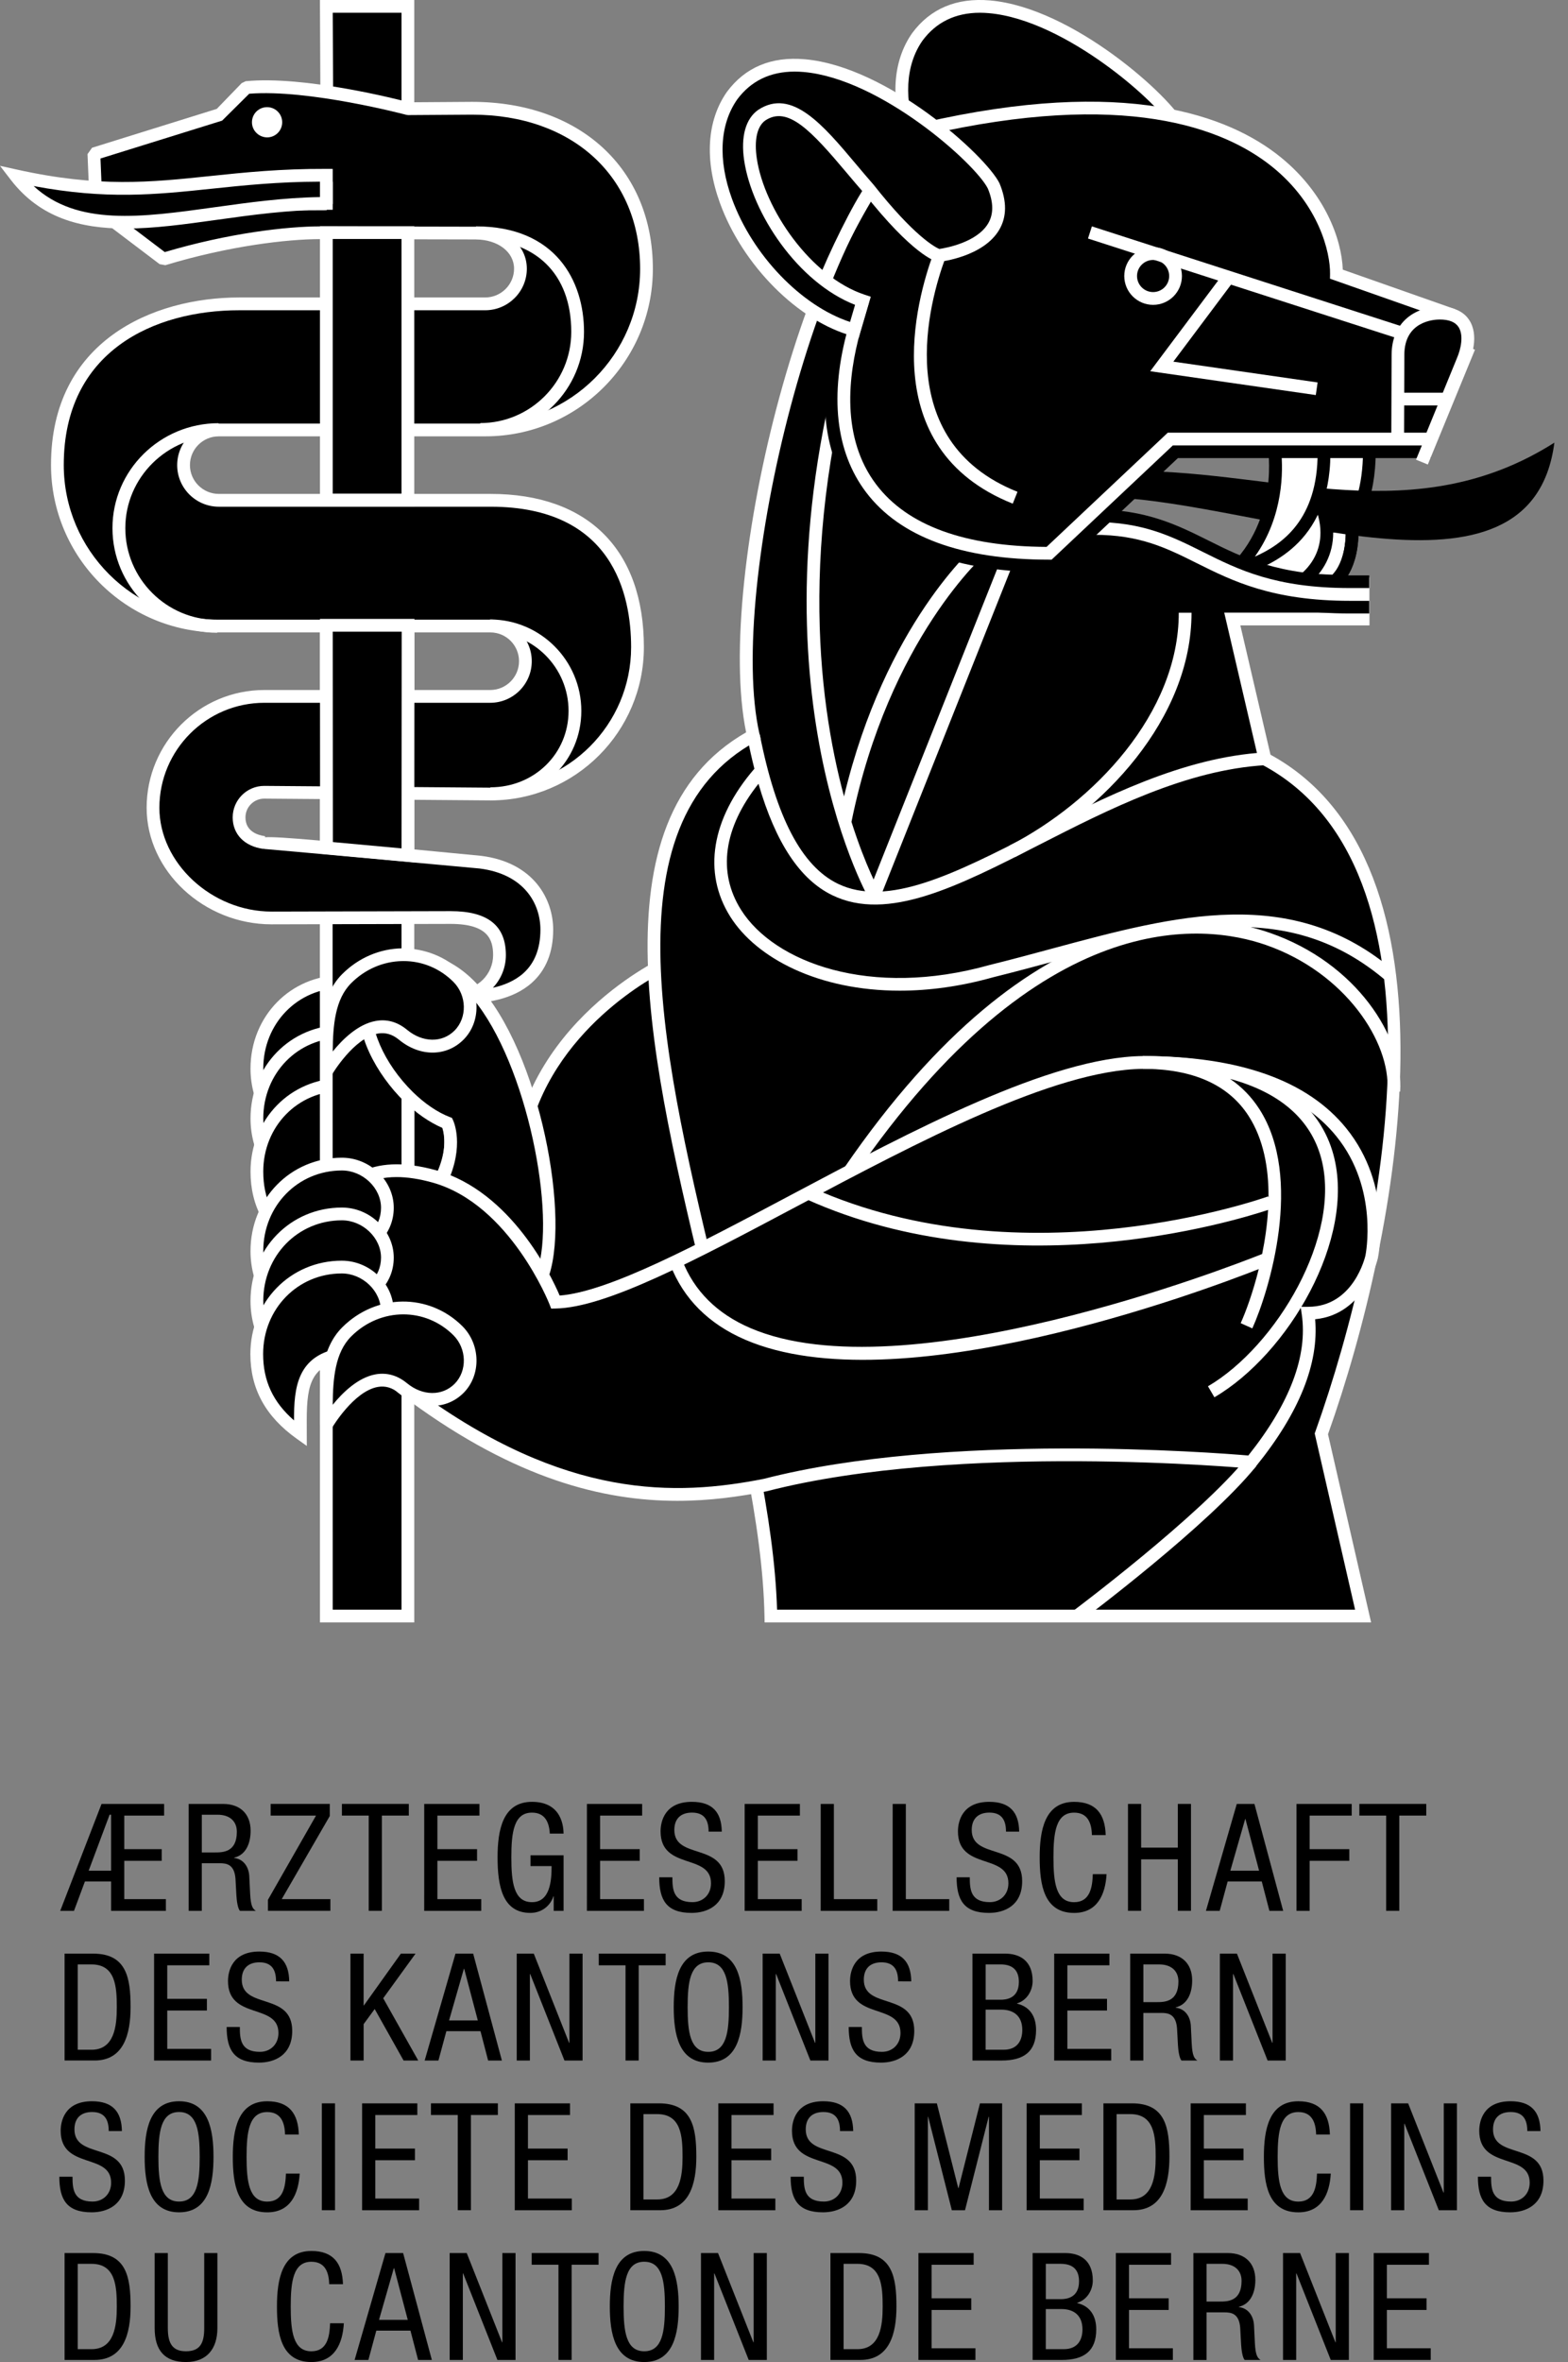 <?xml version="1.0" encoding="utf-8"?>
<!-- Generator: Adobe Illustrator 23.1.0, SVG Export Plug-In . SVG Version: 6.00 Build 0)  -->
<svg version="1.1" id="Ebene_1" xmlns="http://www.w3.org/2000/svg" xmlns:xlink="http://www.w3.org/1999/xlink" x="0px" y="0px"
	 viewBox="0 0 83 125" style="enable-background:new 0 0 83 125;" xml:space="preserve">
<rect x="0" y="0" width="83" height="125" fill="#808080" stroke="none"/>
<style type="text/css">
	.st0{fill:#FFFFFF;}
	.st1{fill-rule:evenodd;clip-rule:evenodd;fill:#FFFFFF;}
</style>
<g>
	<g>
		<path d="M21.592,62.341v-4.373c0,0,1.268,1.181,2.123,1.466c0.531,1.616-0.539,3.264-0.539,3.264
			C22.654,62.507,21.592,62.341,21.592,62.341L21.592,62.341z"/>
		<path d="M23.211,62.8l-0.064-0.022c-0.509-0.185-1.558-0.352-1.569-0.353l-0.073-0.012v-4.643l0.144,0.134
			c0.012,0.012,1.264,1.171,2.092,1.447l0.04,0.014l0.014,0.041c0.537,1.635-0.504,3.268-0.549,3.337L23.211,62.8z M21.678,62.267
			c0.238,0.04,1,0.171,1.462,0.326c0.175-0.298,0.937-1.714,0.507-3.093c-0.697-0.251-1.617-1.028-1.969-1.34V62.267z"/>
	</g>
	<path d="M23.211,62.8l-0.064-0.022c-0.509-0.185-1.558-0.352-1.569-0.353l-0.073-0.012v-4.643l0.144,0.134
		c0.012,0.012,1.264,1.171,2.092,1.447l0.04,0.014l0.014,0.041c0.537,1.635-0.504,3.268-0.549,3.337L23.211,62.8z M21.678,62.267
		c0.238,0.04,1,0.171,1.462,0.326c0.175-0.298,0.937-1.714,0.507-3.093c-0.697-0.251-1.617-1.028-1.969-1.34V62.267z"/>
	<path class="st0" d="M23.313,63.106l-0.252-0.092c-0.486-0.177-1.511-0.339-1.521-0.34l-0.286-0.045v-5.437l0.568,0.528
		c0.338,0.315,1.357,1.178,2,1.393l0.161,0.054l0.053,0.162c0.574,1.749-0.529,3.48-0.577,3.553L23.313,63.106z M21.929,62.055
		c0.284,0.051,0.727,0.136,1.088,0.238c0.235-0.453,0.699-1.536,0.422-2.603c-0.507-0.215-1.09-0.645-1.51-0.986V62.055z"/>
	<g>
		<polygon points="17.274,0.339 21.592,0.339 21.592,7.16 17.306,7.105 		"/>
		<path class="st0" d="M21.929,7.502L16.97,7.437L16.935,0h4.994V7.502z M17.642,6.771l3.612,0.047V0.676h-3.641L17.642,6.771z"/>
	</g>
	<g>
		<path d="M35.14,51.035c0,0,0.816,6.845,3.565,14.363c-7.503,3.89-9.301,3.51-9.301,3.51l-0.872-1.394l-1.18-4.738
			C27.249,54.679,35.14,51.035,35.14,51.035L35.14,51.035z"/>
		<path class="st0" d="M29.574,69.257c-0.134,0-0.209-0.012-0.24-0.019l-0.141-0.029l-0.989-1.614l-1.18-4.737
			c-0.114-8.299,7.893-12.092,7.974-12.13l0.422-0.195l0.056,0.462c0.008,0.068,0.844,6.896,3.547,14.288l0.102,0.279l-0.264,0.137
			C32.64,68.923,30.283,69.257,29.574,69.257z M28.847,67.381l0.75,1.2c0.512-0.013,2.724-0.279,8.689-3.345
			c-2.243-6.229-3.177-12.008-3.417-13.678c-1.595,0.882-7.265,4.497-7.18,11.216L28.847,67.381z"/>
	</g>
	<g>
		<path d="M16.181,60.677c-1.529-0.745-2.583-2.313-2.583-4.128c0-2.543,1.957-4.603,4.5-4.603c1.268,0,2.408,1.038,2.408,2.313
			c0,1.268-1.006,2.163-2.305,2.29C15.413,56.811,16.181,60.677,16.181,60.677L16.181,60.677z"/>
		<path class="st0" d="M16.643,61.278l-0.611-0.297c-1.71-0.834-2.772-2.531-2.772-4.431c0-2.771,2.125-4.942,4.837-4.942
			c1.489,0,2.746,1.214,2.746,2.652c0,1.395-1.073,2.475-2.61,2.626c-0.574,0.054-0.998,0.276-1.299,0.679
			c-0.8,1.071-0.427,3.028-0.423,3.047L16.643,61.278z M18.098,52.284c-2.334,0-4.162,1.874-4.162,4.266
			c0,1.418,0.687,2.707,1.827,3.493c-0.055-0.771-0.017-2.014,0.63-2.882c0.416-0.557,1.014-0.877,1.777-0.948
			c1.177-0.116,1.999-0.919,1.999-1.954C20.169,53.207,19.201,52.284,18.098,52.284z"/>
	</g>
	<g>
		<path d="M16.181,63.315c-1.529-0.745-2.583-2.313-2.583-4.128c0-2.543,1.957-4.603,4.5-4.603c1.268,0,2.408,1.038,2.408,2.313
			c0,1.268-1.006,2.163-2.305,2.29C15.413,59.457,16.181,63.315,16.181,63.315L16.181,63.315z"/>
		<path class="st0" d="M16.645,63.917l-0.612-0.298c-1.71-0.834-2.772-2.531-2.772-4.431c0-2.771,2.125-4.942,4.837-4.942
			c1.489,0,2.746,1.214,2.746,2.652c0,1.395-1.073,2.475-2.61,2.626c-0.575,0.056-1,0.28-1.301,0.685
			c-0.801,1.077-0.425,3.021-0.421,3.041L16.645,63.917z M18.098,54.922c-2.334,0-4.162,1.874-4.162,4.266
			c0,1.418,0.686,2.707,1.827,3.493c-0.055-0.769-0.017-2.008,0.628-2.876c0.416-0.559,1.014-0.88,1.778-0.953
			c1.177-0.116,2-0.919,2-1.954C20.169,55.845,19.201,54.922,18.098,54.922z"/>
	</g>
	<g>
		<path d="M15.912,66.207c-1.489-1.062-2.313-2.393-2.313-4.207c0-2.543,1.957-4.603,4.5-4.603c1.268,0,2.408,1.046,2.408,2.313
			s-1.014,2.108-2.305,2.29C15.722,62.348,15.912,64.274,15.912,66.207L15.912,66.207z"/>
		<path class="st0" d="M15.715,66.482c-1.652-1.177-2.454-2.643-2.454-4.482c0-2.771,2.125-4.941,4.837-4.941
			c1.489,0,2.746,1.214,2.746,2.651c0,1.351-1.043,2.405-2.596,2.624c-1.924,0.271-2.015,1.501-2.001,3.485l0.001,0.389
			L15.715,66.482z M18.098,57.735c-2.334,0-4.163,1.873-4.163,4.265c0,1.416,0.523,2.546,1.635,3.511
			c-0.003-1.694,0.129-3.5,2.584-3.845c1.224-0.173,2.015-0.941,2.015-1.956C20.17,58.658,19.201,57.735,18.098,57.735z"/>
	</g>
	<g>
		<polygon points="21.592,33.281 21.592,85.522 17.274,85.522 17.266,33.281 		"/>
		<path class="st0" d="M21.929,85.86h-4.992l-0.009-52.917h5.001V85.86z M17.612,85.184h3.642V33.618h-3.65L17.612,85.184z"/>
	</g>
	<g>
		<path d="M59.494,10.416l-4.326,3.954c-4.761-1.284-9.357-8.493-6.607-12.423c3.637-4.904,12.842,2.773,13.849,4.785
			C63.74,9.949,59.494,10.416,59.494,10.416L59.494,10.416z"/>
		<path class="st0" d="M55.259,14.744l-0.179-0.048c-2.925-0.789-5.933-3.795-7.151-7.149c-0.815-2.244-0.689-4.301,0.355-5.794
			c0.967-1.305,2.354-1.882,4.124-1.73c4.38,0.384,9.566,5.083,10.303,6.557c0.399,0.963,0.39,1.79-0.019,2.481
			c-0.743,1.255-2.57,1.604-3.048,1.675L55.259,14.744z M51.872,0.675c-1.293,0-2.314,0.495-3.04,1.474
			c-0.909,1.299-1.006,3.137-0.268,5.168c1.124,3.094,3.843,5.87,6.516,6.676l4.268-3.9l0.109-0.013
			c0.02-0.002,1.988-0.235,2.655-1.363c0.294-0.499,0.289-1.122-0.014-1.855c-0.664-1.326-5.67-5.808-9.748-6.165
			C52.186,0.683,52.027,0.675,51.872,0.675z"/>
	</g>
	<g>
		<path d="M40.804,85.522c-0.285-14.823-13.152-39.961-0.927-46.593c-1.838-8.057,3.248-28.315,9.032-32.102
			c18.269-4.199,21.882,4.611,21.835,7.685l5.878,2.068l-1.268,6.663l-13.421,0.016l-4.571,4.357
			c3.32,0.198,5.712,2.036,10.022,3.09l4.769,0.182v1.87h-6.924l1.727,7.408c10.307,5.459,6.996,24.505,2.987,35.715l2.21,9.642
			H40.804L40.804,85.522z"/>
		<path class="st0" d="M72.578,85.86H40.473l-0.006-0.331c-0.093-4.833-1.51-10.672-3.009-16.854
			c-3.01-12.409-6.123-25.236,2.037-29.919c-1.699-8.288,3.344-28.358,9.229-32.211l0.11-0.047
			c10.752-2.473,16.24-0.377,18.95,1.816c2.352,1.902,3.235,4.338,3.295,5.957l5.93,2.086l-1.374,7.223l-13.565,0.017l-3.939,3.754
			c1.604,0.212,3.009,0.777,4.603,1.417c1.348,0.542,2.877,1.156,4.732,1.609l5.026,0.186v2.532h-6.836l1.596,6.845
			c10.465,5.726,6.864,25.226,3.044,35.96L72.578,85.86z M41.133,85.184H71.73l-2.138-9.324l0.033-0.093
			c3.775-10.556,7.428-29.871-2.827-35.303l-0.136-0.071l-1.859-7.973h7.012v-1.206l-4.445-0.171
			c-1.969-0.474-3.521-1.098-4.89-1.647c-1.782-0.716-3.321-1.334-5.139-1.442l-0.775-0.046l5.231-4.987l13.277-0.015l1.161-6.105
			l-5.834-2.052l0.004-0.243c0.018-1.175-0.603-3.69-3.047-5.667c-2.589-2.095-7.867-4.086-18.315-1.697
			c-5.624,3.781-10.605,23.966-8.838,31.711l0.057,0.249l-0.225,0.123c-7.98,4.329-4.902,17.017-1.925,29.289
			C39.589,74.595,40.984,80.345,41.133,85.184z"/>
	</g>
	<g>
		<path class="st0" d="M72.487,23.885c-0.016,5.72-4.262,6.299-4.952,6.734c2.939-2.718,2.21-6.734,2.21-6.734H72.487L72.487,23.885
			z"/>
		<path d="M67.715,30.904l-0.41-0.534c2.771-2.561,2.114-6.387,2.108-6.425l-0.073-0.398h3.484l-0.001,0.339
			c-0.014,5.096-3.261,6.309-4.647,6.827C67.978,30.787,67.789,30.857,67.715,30.904z M70.13,24.223
			c0.092,0.946,0.142,3.39-1.387,5.535c1.399-0.631,3.279-1.951,3.4-5.535H70.13z"/>
	</g>
	<g>
		<path d="M59.85,14.607c0-0.658,0.531-1.188,1.188-1.188c0.658,0,1.188,0.531,1.188,1.188c0,0.658-0.531,1.188-1.188,1.188
			C60.381,15.796,59.85,15.265,59.85,14.607L59.85,14.607z"/>
		<path class="st0" d="M61.038,16.133c-0.841,0-1.526-0.685-1.526-1.526s0.685-1.526,1.526-1.526s1.526,0.685,1.526,1.526
			S61.88,16.133,61.038,16.133z M61.038,13.757c-0.469,0-0.851,0.381-0.851,0.85s0.382,0.85,0.851,0.85
			c0.469,0,0.851-0.381,0.851-0.85S61.508,13.757,61.038,13.757z"/>
	</g>
	<path class="st0" d="M45.987,47.536c-0.07-0.121-6.928-12.294-0.632-31.718l0.643,0.208c-3.83,11.816-2.733,20.887-1.321,26.121
		c2.177-9.12,6.908-13.239,7.118-13.418l0.438,0.514c-0.052,0.044-5.184,4.526-7.162,14.25c0.754,2.378,1.477,3.666,1.499,3.704
		L45.987,47.536z M53.609,26.654c-7.348-2.931-5.079-10.857-4.209-13.217l0.634,0.234c-0.817,2.215-2.956,9.652,3.825,12.356
		L53.609,26.654z M74.395,18.042l-16.804-5.419l0.207-0.643L74.603,17.4L74.395,18.042z"/>
	<g>
		<path class="st0" d="M68.803,30.714c0,0,1.03-1.054,1.252-2.916c0.562,0.048,1.513,0.048,1.513,0.048
			c0.087,2.234-0.911,2.908-0.911,2.908L68.803,30.714L68.803,30.714z"/>
		<path d="M70.756,31.093l-2.733-0.058l0.538-0.557c0.009-0.01,0.954-1.005,1.158-2.719l0.039-0.324l0.325,0.027
			c0.542,0.047,1.475,0.047,1.484,0.047h0.325l0.013,0.324c0.093,2.394-1.012,3.169-1.06,3.2L70.756,31.093z M69.475,30.39
			l1.06,0.022c0.184-0.184,0.685-0.815,0.701-2.231c-0.244-0.003-0.584-0.01-0.891-0.025C70.17,29.163,69.782,29.919,69.475,30.39z"
			/>
	</g>
	<path d="M70.756,31.093l-2.733-0.058l0.538-0.557c0.009-0.01,0.954-1.005,1.158-2.719l0.039-0.324l0.325,0.027
		c0.542,0.047,1.475,0.047,1.484,0.047h0.325l0.013,0.324c0.093,2.394-1.012,3.169-1.06,3.2L70.756,31.093z M69.475,30.39
		l1.06,0.022c0.184-0.184,0.685-0.815,0.701-2.231c-0.244-0.003-0.584-0.01-0.891-0.025C70.17,29.163,69.782,29.919,69.475,30.39z"
		/>
	<path d="M60.128,24.93c7.439,0,14.791,3.169,22.151-1.505c-1.22,9.412-15.512,3.121-23.617,2.892L60.128,24.93L60.128,24.93z"/>
	<path class="st0" d="M47.627,52.427c-4.288,0-7.58-1.705-8.973-3.92c-1.468-2.334-1.001-5.18,1.279-7.825
		c-0.136-0.532-0.262-1.095-0.379-1.688l0.662-0.131c0.865,4.388,2.217,6.973,4.134,7.905c2.633,1.276,6.212-0.547,10.355-2.663
		c3.704-1.89,7.901-4.033,12.239-4.286l0.039,0.674c-4.196,0.245-8.327,2.353-11.971,4.213c-4.305,2.199-8.021,4.095-10.958,2.669
		c-1.707-0.829-2.995-2.768-3.905-5.897c-1.847,2.323-2.179,4.675-0.925,6.668c1.758,2.794,6.845,4.697,13.166,2.92
		c1.136-0.28,2.241-0.579,3.326-0.872c6.53-1.761,12.696-3.425,18.106,1.21l-0.439,0.512c-5.139-4.402-10.863-2.858-17.491-1.069
		c-1.09,0.294-2.2,0.593-3.33,0.873C50.818,52.21,49.159,52.427,47.627,52.427z"/>
	<g>
		<path d="M23.256,62.697c1.03-2.012,0.42-3.272,0.42-3.272c-0.697-0.269-1.41-0.761-2.052-1.386c-2.21-2.171-3.549-5.91-0.46-7.019
			c5.791-1.917,9.349,13.263,7.368,16.875L23.256,62.697L23.256,62.697z"/>
		<path class="st0" d="M28.613,68.448l-5.771-5.685l0.113-0.22c0.772-1.51,0.562-2.531,0.457-2.859
			c-0.682-0.29-1.379-0.773-2.025-1.403c-1.436-1.41-2.704-3.655-2.3-5.495c0.215-0.979,0.894-1.7,1.963-2.083
			c1.579-0.525,3.136,0.071,4.506,1.717c3.243,3.894,4.765,12.913,3.271,15.637L28.613,68.448z M23.666,62.627l4.755,4.684
			c1.044-2.962-0.511-11.009-3.383-14.459c-1.196-1.435-2.465-1.943-3.767-1.512c-0.843,0.303-1.359,0.839-1.523,1.589
			c-0.297,1.354,0.572,3.355,2.113,4.869c0.625,0.61,1.295,1.064,1.937,1.313l0.124,0.048l0.058,0.12
			C24.006,59.334,24.606,60.618,23.666,62.627z"/>
	</g>
	<g>
		<path d="M21.901,73.884c-5.538-3.629-6.734-13.809,1.109-11.622c4.294,1.22,6.394,6.647,6.394,6.647
			c5.791-0.103,22.397-12.581,31.088-12.684c13.674,0,12.304,9.404,12.114,10.292c0,0-0.642,2.979-3.367,2.979
			c0.404,2.733-1.125,5.554-3.011,7.883c0,0-15.409-1.45-25.724,1.212C35.298,79.62,29.515,79.461,21.901,73.884L21.901,73.884z"/>
		<path class="st0" d="M35.853,79.425c-3.919,0-8.535-1.157-14.144-5.264c-3.54-2.324-5.572-7.41-4.184-10.47
			c0.497-1.099,1.886-2.783,5.576-1.755c3.95,1.123,6.065,5.553,6.524,6.625c2.57-0.186,7.267-2.679,12.23-5.315
			c6.446-3.422,13.753-7.302,18.633-7.359c5.1,0,8.725,1.287,10.776,3.824c2.457,3.037,1.704,6.721,1.671,6.876
			c-0.007,0.032-0.672,2.97-3.32,3.228c0.208,2.34-0.842,4.954-3.126,7.776l-0.114,0.141l-0.18-0.018
			c-0.153-0.013-15.469-1.414-25.609,1.204C39.125,79.207,37.555,79.425,35.853,79.425z M20.993,62.291
			c-1.376,0-2.348,0.566-2.853,1.679c-1.117,2.46,0.395,7.304,3.946,9.631l0.015,0.01c7.837,5.742,13.668,5.571,18.337,4.649
			c9.633-2.486,23.868-1.383,25.64-1.234c2.202-2.763,3.152-5.28,2.827-7.481l-0.057-0.388h0.392c2.425,0,3.031-2.684,3.037-2.711
			c0.007-0.034,0.72-3.521-1.536-6.31c-1.917-2.371-5.365-3.572-10.247-3.572c-4.712,0.056-11.941,3.894-18.32,7.28
			c-5.413,2.873-10.087,5.356-12.763,5.403l-0.236,0.004l-0.085-0.22c-0.02-0.053-2.092-5.285-6.171-6.443
			C22.21,62.389,21.567,62.291,20.993,62.291z"/>
	</g>
	<g>
		<path d="M16.181,70.334c-1.529-0.745-2.583-2.313-2.583-4.128c0-2.543,1.957-4.603,4.5-4.603c1.268,0,2.408,1.038,2.408,2.313
			c0,1.275-1.006,2.163-2.305,2.29C15.413,66.468,16.181,70.334,16.181,70.334L16.181,70.334z"/>
		<path class="st0" d="M16.643,70.935l-0.611-0.297c-1.71-0.834-2.772-2.531-2.772-4.431c0-2.771,2.125-4.941,4.837-4.941
			c1.489,0,2.746,1.214,2.746,2.651c0,1.397-1.073,2.476-2.61,2.626c-0.573,0.054-0.998,0.276-1.299,0.679
			c-0.8,1.071-0.427,3.028-0.423,3.047L16.643,70.935z M18.098,61.942c-2.334,0-4.162,1.873-4.162,4.265
			c0,1.418,0.687,2.707,1.827,3.493c-0.055-0.771-0.017-2.014,0.63-2.882c0.416-0.557,1.014-0.877,1.777-0.948
			c1.195-0.117,1.999-0.902,1.999-1.954S19.201,61.942,18.098,61.942z"/>
	</g>
	<g>
		<path d="M16.181,72.973c-1.529-0.745-2.583-2.313-2.583-4.128c0-2.543,1.957-4.603,4.5-4.603c1.268,0,2.408,1.038,2.408,2.313
			c0,1.268-1.006,2.163-2.305,2.29C15.413,69.107,16.181,72.973,16.181,72.973L16.181,72.973z"/>
		<path class="st0" d="M16.18,73.311c-0.05,0-0.101-0.012-0.148-0.034c-1.71-0.834-2.772-2.531-2.772-4.431
			c0-2.771,2.125-4.942,4.837-4.942c1.489,0,2.746,1.214,2.746,2.652c0,1.395-1.073,2.475-2.61,2.626
			c-0.574,0.054-0.998,0.276-1.299,0.679c-0.8,1.071-0.427,3.028-0.423,3.047c0.025,0.126-0.024,0.254-0.125,0.333
			C16.326,73.286,16.254,73.311,16.18,73.311z M18.098,64.58c-2.334,0-4.162,1.874-4.162,4.266c0,1.418,0.687,2.707,1.827,3.493
			c-0.055-0.771-0.017-2.014,0.63-2.882c0.416-0.557,1.014-0.877,1.777-0.948c1.177-0.116,1.999-0.919,1.999-1.954
			C20.169,65.503,19.201,64.58,18.098,64.58z"/>
	</g>
	<g>
		<path d="M15.904,75.864c-1.489-1.062-2.313-2.393-2.313-4.207c0-2.543,1.957-4.603,4.5-4.603c1.268,0,2.408,1.038,2.408,2.313
			s-1.014,2.108-2.305,2.29C15.722,71.998,15.904,73.931,15.904,75.864L15.904,75.864z"/>
		<path class="st0" d="M16.241,76.52l-0.534-0.381c-1.652-1.177-2.454-2.643-2.454-4.482c0-2.771,2.125-4.941,4.837-4.941
			c1.488,0,2.745,1.214,2.745,2.651c0,1.351-1.043,2.406-2.596,2.624c-1.923,0.266-2.013,1.502-2.001,3.498L16.241,76.52z
			 M18.091,67.392c-2.334,0-4.163,1.873-4.163,4.265c0,1.416,0.523,2.546,1.635,3.511c-0.001-1.7,0.135-3.508,2.584-3.845
			c1.223-0.173,2.014-0.941,2.014-1.956C20.161,68.316,19.194,67.392,18.091,67.392z"/>
	</g>
	<path class="st0" d="M57.208,85.793l-0.404-0.541c0.066-0.05,6.682-5.01,9.161-8.078l0.525,0.425
		C63.958,80.732,57.483,85.587,57.208,85.793z M64.283,73.945l-0.341-0.582c3.622-2.121,7.101-7.983,5.99-12.081
		c-0.559-2.062-2.2-3.474-4.818-4.186c0.616,0.421,1.131,0.95,1.542,1.587c2.353,3.642,0.534,9.62-0.366,11.616l-0.616-0.277
		c0.28-0.622,0.654-1.646,0.956-2.861c-3.183,1.249-19.168,7.187-27.178,3.74c-1.938-0.833-3.274-2.169-3.971-3.97l0.63-0.243
		c0.629,1.625,1.842,2.834,3.607,3.593c8.154,3.506,25.631-3.335,27.092-3.919c0.151-0.742,0.267-1.533,0.314-2.332
		c-1.806,0.599-13.754,4.239-24.439-0.565l0.277-0.616c11.288,5.072,24.035,0.512,24.163,0.466l0.022,0.06
		c0.014-1.55-0.261-3.09-1.059-4.325c-1.066-1.651-2.95-2.487-5.597-2.487v-0.676c7.171,0,9.446,2.838,10.092,5.218
		C71.79,65.552,68.188,71.659,64.283,73.945z M45.235,62.198l-0.557-0.382C54.824,47.03,63.828,48.182,67.23,49.371
		c4.561,1.587,7.082,5.516,6.885,8.398l-0.674-0.047c0.176-2.571-2.233-6.253-6.433-7.714
		C63.754,48.876,55.118,47.797,45.235,62.198z"/>
	<g>
		<path d="M43.443,15.455c-3.217-2.424-4.999-8.239-3.312-9.428c1.798-1.181,4.12,1.315,6.172,3.652
			C46.303,9.679,44.235,12.944,43.443,15.455L43.443,15.455z"/>
		<path class="st0" d="M43.621,16.012l-0.381-0.287c-2.496-1.882-4.132-5.667-4.094-8.022c0.015-0.922,0.289-1.597,0.791-1.952
			c2.134-1.398,4.727,1.551,6.62,3.706l0.168,0.191l-0.137,0.215c-0.02,0.031-2.045,3.231-2.822,5.694L43.621,16.012z M41.126,6.068
			c-0.285,0-0.556,0.075-0.809,0.242c-0.394,0.278-0.488,0.916-0.496,1.403c-0.033,2.03,1.365,5.361,3.464,7.18
			c0.543-1.409,1.875-4.155,2.61-5.166C44.218,7.828,42.501,6.068,41.126,6.068z"/>
	</g>
	<polygon class="st0" points="69.65,20.907 60.886,19.645 64.706,14.547 65.246,14.952 62.11,19.139 69.746,20.239 	"/>
	<path class="st1" d="M69.753,26.301c0.65,2.892-0.095,4.064-0.095,4.064c-1.505,0.658-3.351-0.333-3.351-0.333
		C66.394,30.167,68.478,29.161,69.753,26.301L69.753,26.301z"/>
	<path d="M69.12,31.044l-0.413-0.534c0.787-0.609,1.19-1.412,1.19-2.32c0-0.548-0.148-1.136-0.446-1.74l0.606-0.298
		c0.345,0.699,0.515,1.391,0.514,2.043C70.57,29.306,70.077,30.305,69.12,31.044z"/>
	<g>
		<path d="M17.274,75.405c0-1.759-0.095-3.747,1.078-4.92c1.64-1.64,4.239-1.703,5.886-0.063c0.824,0.824,0.879,2.226,0.063,3.05
			c-0.824,0.824-2.052,0.745-2.971-0.008C19.358,71.832,17.274,75.405,17.274,75.405L17.274,75.405z"/>
		<path class="st0" d="M17.566,75.575l-0.629-0.17l-0.001-0.369c-0.006-1.687-0.014-3.6,1.177-4.79
			c1.798-1.799,4.593-1.824,6.363-0.064c0.97,0.97,0.999,2.585,0.065,3.528c-0.914,0.914-2.321,0.92-3.425,0.016
			c-0.354-0.293-0.719-0.397-1.114-0.329C18.721,73.622,17.577,75.556,17.566,75.575z M21.35,69.557
			c-0.988,0-1.982,0.39-2.759,1.166c-0.852,0.852-0.968,2.218-0.979,3.619c0.528-0.651,1.344-1.446,2.272-1.612
			c0.596-0.104,1.155,0.053,1.663,0.473c0.823,0.676,1.859,0.688,2.517,0.029C24.74,72.55,24.711,71.371,24,70.66
			C23.26,69.924,22.308,69.557,21.35,69.557z"/>
	</g>
	<g>
		<path class="st0" d="M70.078,23.576c0.206,5.704-4.167,6.299-4.856,6.734c2.939-2.718,2.218-6.718,2.218-6.718L70.078,23.576
			L70.078,23.576z"/>
		<path d="M65.403,30.595l-0.41-0.534c2.763-2.555,2.122-6.372,2.115-6.41l-0.07-0.394l3.366-0.021l0.012,0.327
			c0.184,5.091-3.129,6.316-4.543,6.84C65.668,30.477,65.476,30.549,65.403,30.595z M67.823,23.927
			c0.09,0.944,0.137,3.384-1.399,5.53c1.424-0.629,3.341-1.947,3.323-5.542L67.823,23.927z"/>
	</g>
	<path d="M72.479,32.466h-1.022c-4.271,0-6.462-1.094-8.395-2.058c-1.543-0.77-2.876-1.436-5.153-1.436v-2.016
		c2.752,0,4.43,0.838,6.053,1.647c1.819,0.908,3.699,1.847,7.495,1.847h1.022V32.466z"/>
	<path class="st0" d="M72.479,31.796h-1.022c-4.113,0-6.229-1.057-8.096-1.988c-1.619-0.808-3.017-1.506-5.452-1.506v-0.676
		c2.595,0,4.129,0.766,5.753,1.577c1.888,0.943,3.84,1.917,7.794,1.917h1.022V31.796z"/>
	<g>
		<path d="M25.419,45.624c2.67,0.333,3.525,2.163,3.525,3.573c0,4.064-4.682,3.526-4.682,3.526c1.22,0,2.179-1.006,2.179-2.179
			c0-1.355-0.808-1.988-2.591-1.988l-9.475,0.024c-3.256,0-6.275-2.583-6.275-5.831c0-3.256,2.638-5.894,5.894-5.894H25.95
			c1.03,0,1.862-0.832,1.862-1.862c0-1.03-0.824-1.862-1.854-1.862H11.562c-4.706,0-8.525-3.819-8.525-8.524
			c0-6.14,4.912-8.524,9.626-8.524H25.68c1.03,0,1.87-0.832,1.87-1.862c0-1.03-0.943-1.87-2.353-1.885l-8.239-0.016
			c-1.537,0-4.658,0.293-8.303,1.394L5.09,11.01c0,0,8.731-0.222,12.185-0.222V9.624L5.09,11.01L4.971,8.142l6.687-2.084
			l1.379-1.426C16.261,4.324,21.6,5.75,21.6,5.75l3.391-0.024c5.942,0,9.23,3.787,9.23,8.501c0,4.706-3.819,8.524-8.525,8.524
			H11.578c-1.03,0-1.862,0.832-1.862,1.862s0.84,1.862,1.87,1.862h14.387c5.609,0,7.772,3.478,7.772,7.772s-3.478,7.772-7.772,7.772
			l-11.987-0.095c-0.737,0-1.331,0.594-1.331,1.331c0,0.737,0.515,1.22,1.331,1.331C13.971,44.578,23.929,45.481,25.419,45.624
			L25.419,45.624z"/>
		<path class="st0" d="M24.801,53.085c-0.331,0-0.549-0.023-0.578-0.027l0.038-0.673c1.015,0,1.841-0.826,1.841-1.841
			c0-0.816-0.268-1.651-2.253-1.651l-9.474,0.023c-3.585,0-6.613-2.825-6.613-6.169c0-3.436,2.795-6.232,6.232-6.232H25.95
			c0.84,0,1.524-0.684,1.524-1.524c0-0.84-0.68-1.523-1.516-1.523H11.562c-4.887,0-8.862-3.976-8.862-8.863
			c0-6.542,5.367-8.863,9.963-8.863h13.017c0.844,0,1.531-0.683,1.531-1.523c0-0.884-0.849-1.535-2.019-1.548l-8.236-0.017
			c-1.759,0-4.838,0.362-8.205,1.38l-0.302-0.055l-3.565-2.702l0.036-0.11l-0.169-0.145L4.633,8.156L4.871,7.82l6.604-2.058
			l1.318-1.363l0.211-0.101c3.12-0.305,8.082,0.968,8.64,1.115l3.345-0.023c5.725,0,9.569,3.552,9.569,8.838
			c0,4.887-3.975,8.863-8.862,8.863H11.579c-0.84,0-1.525,0.683-1.525,1.523c0,0.84,0.688,1.524,1.532,1.524h14.387
			c5.154,0,8.11,2.956,8.11,8.11c0,4.471-3.638,8.11-8.11,8.11l-11.989-0.094c-0.545,0-0.991,0.445-0.991,0.992
			c0,0.744,0.652,0.944,1.039,0.996l-0.007,0.056c0.744-0.046,3.171,0.187,11.426,0.981l0.01,0.001
			c2.82,0.352,3.821,2.326,3.821,3.908c0,1.197-0.38,2.143-1.132,2.813C27.103,52.943,25.612,53.085,24.801,53.085z M23.849,48.218
			c1.971,0,2.929,0.762,2.929,2.327c0,0.668-0.261,1.277-0.688,1.728c0.558-0.124,1.147-0.353,1.613-0.768
			c0.599-0.536,0.903-1.312,0.903-2.306c0-1.369-0.847-2.939-3.224-3.237c-1.366-0.131-11.158-1.021-11.411-1.036l0.001-0.022
			l-0.031,0.02c-1.002-0.136-1.624-0.775-1.624-1.666c0-0.919,0.749-1.668,1.669-1.668l11.989,0.094
			c4.097,0,7.432-3.335,7.432-7.434c0-2.777-0.966-7.434-7.434-7.434H11.586c-1.217,0-2.207-0.988-2.207-2.2
			c0-1.213,0.987-2.199,2.2-2.199h14.118c4.514,0,8.187-3.673,8.187-8.187c0-4.882-3.573-8.162-8.892-8.162l-3.388,0.023
			l-0.09-0.012c-0.052-0.014-5.178-1.37-8.322-1.118l-1.434,1.423L5.319,8.388l0.093,2.246l11.824-1.346l0.375,0.336v1.165
			l-0.337,0.338c-2.731,0-8.841,0.14-11.211,0.198l2.659,2.015c3.373-1.001,6.458-1.36,8.236-1.36l8.239,0.017
			c1.56,0.018,2.69,0.953,2.69,2.223c0,1.213-0.99,2.199-2.207,2.199H12.663c-4.49,0-9.288,2.15-9.288,8.187
			c0,4.514,3.673,8.187,8.187,8.187h14.395c1.209,0,2.191,0.987,2.191,2.199c0,1.213-0.987,2.2-2.199,2.2H13.994
			c-3.064,0-5.557,2.492-5.557,5.556c0,2.927,2.774,5.493,5.937,5.493L23.849,48.218z M16.937,10.002l-4.468,0.509
			c1.678-0.031,3.306-0.056,4.468-0.059V10.002z"/>
	</g>
	<path class="st0" d="M25.419,23.066V22.39c2.658,0,4.82-2.166,4.82-4.828c0-3.073-1.885-4.907-5.042-4.907V11.98
		c4.215,0,5.717,2.884,5.717,5.583C30.914,20.597,28.449,23.066,25.419,23.066z"/>
	<g>
		<path d="M17.274,9.275c-6.639-0.032-9.57,1.553-16.439,0.032c3.454,4.484,9.776,1.458,16.439,1.458V9.275L17.274,9.275z"/>
		<path class="st0" d="M6.645,12.095c-2.401,0-4.525-0.568-6.077-2.581L0,8.776l0.908,0.201C5.231,9.934,7.956,9.648,11.11,9.318
			c1.838-0.193,3.74-0.39,6.166-0.381l0.336,0.002v2.164h-0.337c-1.987,0-3.938,0.271-5.823,0.534
			C9.788,11.869,8.162,12.095,6.645,12.095z M1.781,9.846c2.308,2.134,5.704,1.661,9.577,1.122c1.803-0.251,3.664-0.51,5.579-0.538
			V9.613c-2.234,0.007-4.023,0.195-5.756,0.377C8.22,10.301,5.632,10.571,1.781,9.846z"/>
	</g>
	<path class="st0" d="M25.958,42.341v-0.676c2.321,0,4.138-1.775,4.138-4.043c0-2.296-1.864-4.163-4.154-4.163v-0.676
		c2.663,0,4.83,2.171,4.83,4.838C30.771,40.268,28.657,42.341,25.958,42.341z"/>
	<path class="st0" d="M11.499,33.486c-3.058,0-5.546-2.484-5.546-5.537c0-3.062,2.52-5.553,5.617-5.553v0.68
		c-2.722,0-4.936,2.186-4.936,4.874c0,2.678,2.182,4.857,4.865,4.857V33.486z"/>
	<g>
		<path d="M13.337,6.471c0-0.444,0.356-0.8,0.8-0.8c0.444,0,0.8,0.357,0.8,0.8s-0.356,0.8-0.8,0.8
			C13.693,7.263,13.337,6.906,13.337,6.471L13.337,6.471z"/>
		<path d="M14.137,7.501c-0.57-0.01-1.03-0.471-1.03-1.029c0-0.568,0.462-1.03,1.03-1.03s1.03,0.463,1.03,1.03
			S14.705,7.501,14.137,7.501z M14.137,5.9c-0.315,0-0.57,0.256-0.57,0.571c0,0.309,0.258,0.564,0.574,0.57
			c0.311,0,0.566-0.255,0.566-0.57C14.707,6.157,14.452,5.9,14.137,5.9z"/>
	</g>
	<path class="st0" d="M13.337,6.471c0-0.444,0.356-0.8,0.8-0.8c0.444,0,0.8,0.357,0.8,0.8s-0.356,0.8-0.8,0.8
		C13.693,7.263,13.337,6.906,13.337,6.471L13.337,6.471z"/>
	<path class="st0" d="M46.593,47.491l-0.627-0.249l6.94-17.437l0.627,0.249L46.593,47.491z M53.722,45.362l-0.309-0.6
		c4.471-2.296,8.984-7,8.984-12.337h0.675C63.071,38.047,58.376,42.974,53.722,45.362z"/>
	<g>
		<polygon points="17.274,33.09 21.6,33.09 21.592,45.267 17.282,44.871 		"/>
		<path class="st0" d="M21.929,45.638l-4.985-0.459l-0.008-12.426h5.002L21.929,45.638z M17.62,44.563l3.635,0.334l0.008-11.469
			h-3.65L17.62,44.563z"/>
	</g>
	<g>
		<polygon points="17.274,12.31 21.592,12.31 21.592,26.459 17.274,26.459 		"/>
		<path class="st0" d="M21.929,26.797h-4.992V11.972h4.992V26.797z M17.612,26.121h3.642V12.648h-3.642V26.121z"/>
	</g>
	<path d="M55.933,30.288h-0.4c-4.855,0-8.293-1.289-10.221-3.831c-1.751-2.308-2.119-5.516-1.065-9.277l0.455-1.55l1.935,0.569
		l-0.452,1.537c-0.608,2.17-0.978,5.246,0.733,7.502c1.477,1.949,4.241,2.968,8.218,3.031l6.414-6.042h14.186v2.016H62.35
		L55.933,30.288z"/>
	<path class="st0" d="M55.666,29.618h-0.134c-4.633,0-7.893-1.2-9.687-3.567c-1.619-2.135-1.949-5.14-0.953-8.691l0.453-1.541
		l0.648,0.191l-0.451,1.537c-0.652,2.325-1.035,5.621,0.842,8.096c1.643,2.167,4.675,3.276,9.015,3.299l6.417-6.045h13.919v0.676
		H62.083L55.666,29.618z"/>
	<g>
		<path d="M49.685,13.522c0,0-1.117-0.253-3.7-3.526C43.934,7.659,42.12,4.91,40.329,6.09c-2.036,1.426,0.903,8.374,5.348,9.832
			l-0.452,1.537c-4.761-1.284-9.222-8.469-6.473-12.399c3.637-4.904,12.842,2.773,13.849,4.785
			C53.94,13.055,49.685,13.522,49.685,13.522L49.685,13.522z"/>
		<path class="st0" d="M45.456,17.871l-0.319-0.086c-2.871-0.774-5.827-3.733-7.026-7.036c-0.826-2.275-0.697-4.364,0.365-5.883
			c0.967-1.306,2.349-1.885,4.124-1.73c4.378,0.382,9.566,5.082,10.304,6.557c0.401,0.958,0.393,1.783-0.014,2.472
			c-0.838,1.42-3.073,1.68-3.167,1.691l-0.056,0.006l-0.055-0.013c-0.127-0.028-1.308-0.374-3.89-3.645
			c-0.301-0.342-0.608-0.707-0.91-1.066c-1.884-2.241-3.115-3.544-4.296-2.767c-0.438,0.307-0.602,1.026-0.455,2.02
			c0.392,2.651,2.839,6.263,5.722,7.21l0.311,0.101L45.456,17.871z M42.064,3.789c-1.293,0-2.315,0.494-3.041,1.474
			c-0.927,1.325-1.027,3.194-0.278,5.256c1.086,2.989,3.678,5.673,6.251,6.519l0.266-0.906c-3.022-1.176-5.454-4.832-5.871-7.642
			c-0.187-1.259,0.078-2.21,0.744-2.676c1.778-1.172,3.437,0.802,5.192,2.891c0.299,0.355,0.603,0.717,0.912,1.068
			c2.144,2.716,3.247,3.302,3.482,3.403c0.366-0.055,1.996-0.35,2.587-1.354c0.292-0.496,0.285-1.116-0.019-1.847
			c-0.665-1.326-5.672-5.809-9.749-6.165C42.378,3.796,42.219,3.789,42.064,3.789z"/>
	</g>
	<g>
		<path d="M75.735,23.235l1.695-4.143c0.436-0.998,0.523-2.52-1.22-2.52c-0.879,0-2.21,0.467-2.21,2.21l-0.016,4.453H75.735
			L75.735,23.235z"/>
		<path class="st0" d="M75.962,23.572h-2.317l0.018-4.791c0-1.76,1.28-2.548,2.548-2.548c0.909,0,1.35,0.382,1.559,0.701
			c0.54,0.826,0.113,1.962-0.03,2.292L75.962,23.572z M74.323,22.896h1.185l1.609-3.933c0.218-0.5,0.369-1.227,0.087-1.659
			c-0.172-0.263-0.506-0.395-0.994-0.395c-0.313,0-1.873,0.09-1.873,1.873L74.323,22.896z"/>
	</g>
	<polygon class="st0" points="75.58,24.583 74.955,24.326 76.134,21.457 74.261,21.457 74.261,20.781 76.411,20.781 77.451,18.25 
		78.075,18.507 	"/>
	<g>
		<path d="M17.274,56.707c0-1.767-0.095-3.747,1.078-4.92c1.64-1.64,4.239-1.711,5.886-0.063c0.824,0.824,0.879,2.226,0.063,3.05
			c-0.816,0.824-2.052,0.745-2.971-0.016C19.358,53.135,17.274,56.707,17.274,56.707L17.274,56.707z"/>
		<path class="st0" d="M17.566,56.878l-0.629-0.17l-0.001-0.37c-0.006-1.687-0.014-3.598,1.177-4.788
			c0.86-0.861,1.987-1.345,3.173-1.364c1.192,0.002,2.334,0.442,3.191,1.3c0.969,0.969,0.998,2.585,0.065,3.527
			c-0.911,0.919-2.32,0.922-3.426,0.007c-0.351-0.288-0.715-0.392-1.111-0.324C18.723,54.923,17.577,56.858,17.566,56.878z
			 M21.359,50.86c-0.02,0-0.04,0-0.061,0.001c-1.01,0.016-1.971,0.43-2.707,1.166c-0.852,0.852-0.968,2.217-0.979,3.618
			c0.529-0.652,1.345-1.449,2.273-1.615c0.595-0.11,1.155,0.05,1.661,0.467c0.826,0.685,1.861,0.7,2.516,0.039
			c0.677-0.684,0.649-1.862-0.062-2.574C23.288,51.25,22.352,50.86,21.359,50.86z"/>
	</g>
	<g>
		<path d="M5.375,95.465h3.312v0.618H6.579v1.775H8.56v0.618H6.579v2.028h2.202v0.618h-2.9v-1.553H4.495l-0.578,1.553H3.188
			L5.375,95.465z M4.693,98.998h1.188v-2.963H5.802L4.693,98.998z"/>
		<path d="M9.986,95.465h1.83c0.887,0,1.45,0.523,1.45,1.418c0,0.618-0.214,1.268-0.872,1.426v0.016
			c0.491,0.055,0.768,0.46,0.8,0.943l0.048,0.967c0.032,0.626,0.135,0.785,0.301,0.887h-0.84c-0.119-0.119-0.174-0.539-0.19-0.816
			l-0.048-0.879c-0.056-0.776-0.483-0.824-0.84-0.824h-0.943v2.52H9.986V95.465z M10.683,98.032h0.689c0.412,0,1.165,0,1.165-1.093
			c0-0.555-0.372-0.903-1.022-0.903h-0.832V98.032z"/>
		<path d="M14.185,100.535l2.543-4.453h-2.401v-0.618h3.129v0.642l-2.543,4.397h2.575v0.618h-3.304V100.535z"/>
		<path d="M20.214,101.121h-0.697v-5.039h-1.418v-0.618h3.541v0.618h-1.426V101.121z"/>
		<path d="M22.456,95.465h2.923v0.618h-2.226v1.775h2.099v0.618h-2.099v2.028h2.321v0.618h-3.019L22.456,95.465L22.456,95.465z"/>
		<path d="M29.103,97.034c-0.032-0.594-0.254-1.109-0.943-1.109c-0.967,0-1.093,1.062-1.093,2.369c0,1.307,0.127,2.369,1.093,2.369
			c0.967,0,1.038-1.157,1.038-1.909h-1.117v-0.571h1.751v2.939h-0.523v-0.769h-0.016c-0.15,0.483-0.602,0.879-1.22,0.879
			c-1.474,0-1.735-1.418-1.735-2.939c0-1.426,0.262-2.939,1.822-2.939c1.624,0,1.664,1.386,1.672,1.68H29.103z"/>
		<path d="M31.068,95.465h2.923v0.618h-2.226v1.775h2.099v0.618h-2.099v2.028h2.321v0.618h-3.019L31.068,95.465L31.068,95.465z"/>
		<path d="M37.509,96.93c0-0.594-0.214-1.006-0.879-1.006c-0.586,0-0.935,0.317-0.935,0.919c0,1.592,2.67,0.642,2.67,2.709
			c0,1.307-0.959,1.68-1.759,1.68c-1.323,0-1.711-0.681-1.711-1.885h0.697c0,0.634,0.04,1.315,1.062,1.315
			c0.555,0,0.982-0.396,0.982-0.998c0-1.6-2.67-0.674-2.67-2.749c0-0.523,0.222-1.561,1.656-1.561c1.078,0,1.569,0.539,1.585,1.577
			L37.509,96.93L37.509,96.93z"/>
		<path d="M39.418,95.465h2.923v0.618h-2.226v1.775h2.099v0.618h-2.099v2.028h2.321v0.618h-3.019L39.418,95.465L39.418,95.465z"/>
		<path d="M43.443,95.465h0.697v5.039h2.297v0.618h-2.995L43.443,95.465L43.443,95.465z"/>
		<path d="M47.253,95.465h0.697v5.039h2.297v0.618h-2.995L47.253,95.465L47.253,95.465z"/>
		<path d="M53.251,96.93c0-0.594-0.214-1.006-0.879-1.006c-0.586,0-0.935,0.317-0.935,0.919c0,1.592,2.67,0.642,2.67,2.709
			c0,1.307-0.959,1.68-1.759,1.68c-1.323,0-1.711-0.681-1.711-1.885h0.697c0,0.634,0.04,1.315,1.062,1.315
			c0.555,0,0.982-0.396,0.982-0.998c0-1.6-2.67-0.674-2.67-2.749c0-0.523,0.222-1.561,1.656-1.561c1.078,0,1.569,0.539,1.585,1.577
			L53.251,96.93L53.251,96.93z"/>
		<path d="M58.575,99.181c-0.063,1.07-0.483,2.052-1.719,2.052c-1.608,0-1.822-1.513-1.822-2.939c0-1.426,0.262-2.939,1.822-2.939
			c1.157,0,1.64,0.65,1.672,1.759h-0.729c-0.016-0.642-0.222-1.188-0.943-1.188c-0.967,0-1.093,1.062-1.093,2.369
			c0,1.307,0.127,2.369,1.093,2.369c0.848,0,0.967-0.792,0.99-1.482L58.575,99.181L58.575,99.181z"/>
		<path d="M63.043,101.121h-0.697v-2.725h-1.941v2.725h-0.697v-5.657h0.697v2.313h1.941v-2.313h0.697V101.121z"/>
		<path d="M65.467,95.465h0.935l1.521,5.657h-0.729l-0.404-1.553h-1.806l-0.42,1.553h-0.729L65.467,95.465z M65.127,98.998h1.521
			l-0.721-2.733h-0.016L65.127,98.998z"/>
		<path d="M68.628,95.465h2.923v0.618h-2.226v1.775h2.099v0.618h-2.099v2.646h-0.697V95.465z"/>
		<path d="M74.071,101.121h-0.697v-5.039h-1.418v-0.618h3.541v0.618h-1.426V101.121z"/>
		<path d="M3.418,103.387h1.513c1.759,0,1.981,1.268,1.981,2.828c0,1.426-0.356,2.828-1.909,2.828H3.418V103.387z M4.115,108.474
			h0.729c1.204,0,1.339-1.236,1.339-2.25c0-1.093-0.071-2.266-1.339-2.266H4.115V108.474z"/>
		<path d="M8.156,103.387h2.923v0.618H8.853v1.775h2.099v0.618H8.853v2.028h2.321v0.618H8.155L8.156,103.387L8.156,103.387z"/>
		<path d="M14.612,104.853c0-0.594-0.214-1.006-0.879-1.006c-0.586,0-0.935,0.317-0.935,0.919c0,1.592,2.67,0.642,2.67,2.709
			c0,1.307-0.959,1.68-1.759,1.68c-1.323,0-1.711-0.681-1.711-1.885h0.697c0,0.634,0.04,1.315,1.062,1.315
			c0.555,0,0.982-0.396,0.982-0.998c0-1.6-2.67-0.674-2.67-2.749c0-0.523,0.222-1.561,1.656-1.561c1.078,0,1.569,0.539,1.585,1.577
			L14.612,104.853L14.612,104.853z"/>
		<path d="M18.55,103.387h0.697v2.741h0.016l1.957-2.741h0.776l-1.711,2.361l1.854,3.296h-0.776l-1.529-2.725l-0.586,0.8v1.925
			H18.55L18.55,103.387L18.55,103.387z"/>
		<path d="M24.111,103.387h0.935l1.521,5.657h-0.729l-0.404-1.553h-1.806l-0.42,1.553h-0.729L24.111,103.387z M23.771,106.921h1.521
			l-0.721-2.733h-0.016L23.771,106.921z"/>
		<path d="M27.352,103.387h0.903l1.87,4.722h0.016v-4.722h0.697v5.657h-0.959l-1.814-4.579h-0.016v4.579h-0.697V103.387z"/>
		<path d="M33.809,109.044h-0.697v-5.039h-1.418v-0.618h3.541v0.618h-1.426V109.044z"/>
		<path d="M39.307,106.216c0,1.426-0.262,2.939-1.822,2.939s-1.822-1.513-1.822-2.939s0.262-2.939,1.822-2.939
			C39.054,103.276,39.307,104.789,39.307,106.216z M36.399,106.216c0,1.307,0.127,2.369,1.093,2.369
			c0.967,0,1.093-1.062,1.093-2.369c0-1.307-0.127-2.369-1.093-2.369C36.526,103.847,36.399,104.909,36.399,106.216z"/>
		<path d="M40.369,103.387h0.903l1.87,4.722h0.016v-4.722h0.697v5.657h-0.959l-1.814-4.579h-0.016v4.579h-0.697V103.387z"/>
		<path d="M47.539,104.853c0-0.594-0.214-1.006-0.879-1.006c-0.586,0-0.935,0.317-0.935,0.919c0,1.592,2.67,0.642,2.67,2.709
			c0,1.307-0.959,1.68-1.759,1.68c-1.323,0-1.711-0.681-1.711-1.885h0.697c0,0.634,0.04,1.315,1.062,1.315
			c0.555,0,0.982-0.396,0.982-0.998c0-1.6-2.67-0.674-2.67-2.749c0-0.523,0.222-1.561,1.656-1.561c1.078,0,1.569,0.539,1.585,1.577
			L47.539,104.853L47.539,104.853z"/>
		<path d="M51.476,103.387h1.735c0.737,0,1.45,0.349,1.45,1.45c0,0.515-0.309,1.03-0.824,1.181v0.016
			c0.697,0.166,1.006,0.697,1.006,1.394c0,1.149-0.65,1.616-1.83,1.616h-1.537V103.387z M52.173,105.827h0.8
			c0.293,0,0.959-0.071,0.959-0.943c0-0.586-0.293-0.927-0.974-0.927h-0.784V105.827z M52.173,108.474h0.951
			c0.737,0,0.99-0.499,0.99-1.046c0-0.776-0.499-1.077-1.109-1.077h-0.832V108.474z"/>
		<path d="M55.802,103.387h2.923v0.618h-2.226v1.775h2.099v0.618h-2.099v2.028h2.321v0.618h-3.019L55.802,103.387L55.802,103.387z"
			/>
		<path d="M59.826,103.387h1.83c0.887,0,1.45,0.523,1.45,1.418c0,0.618-0.214,1.268-0.872,1.426v0.016
			c0.491,0.055,0.768,0.46,0.8,0.943l0.048,0.967c0.032,0.626,0.135,0.785,0.301,0.887h-0.84c-0.119-0.119-0.174-0.539-0.19-0.816
			l-0.048-0.879c-0.056-0.776-0.483-0.824-0.84-0.824h-0.943v2.52h-0.697V103.387z M60.524,105.954h0.689
			c0.412,0,1.165,0,1.165-1.093c0-0.555-0.372-0.903-1.022-0.903h-0.832V105.954z"/>
		<path d="M64.572,103.387h0.903l1.87,4.722h0.016v-4.722h0.697v5.657h-0.959l-1.814-4.579h-0.016v4.579h-0.697V103.387z"/>
		<path d="M5.755,112.775c0-0.594-0.214-1.006-0.879-1.006c-0.586,0-0.935,0.317-0.935,0.919c0,1.592,2.67,0.642,2.67,2.709
			c0,1.307-0.959,1.68-1.759,1.68c-1.323,0-1.711-0.681-1.711-1.885h0.697c0,0.634,0.04,1.315,1.062,1.315
			c0.555,0,0.982-0.396,0.982-0.998c0-1.6-2.67-0.673-2.67-2.749c0-0.523,0.222-1.561,1.656-1.561c1.078,0,1.569,0.539,1.585,1.577
			L5.755,112.775L5.755,112.775z"/>
		<path d="M11.301,114.138c0,1.426-0.262,2.939-1.822,2.939s-1.822-1.513-1.822-2.939s0.262-2.939,1.822-2.939
			S11.301,112.712,11.301,114.138z M8.385,114.138c0,1.307,0.127,2.369,1.093,2.369s1.093-1.062,1.093-2.369
			c0-1.307-0.127-2.369-1.093-2.369S8.385,112.831,8.385,114.138z"/>
		<path d="M15.864,115.026c-0.063,1.07-0.483,2.052-1.719,2.052c-1.608,0-1.822-1.513-1.822-2.939s0.262-2.939,1.822-2.939
			c1.157,0,1.64,0.65,1.672,1.759h-0.729c-0.016-0.642-0.222-1.188-0.943-1.188c-0.967,0-1.093,1.062-1.093,2.369
			c0,1.307,0.127,2.369,1.093,2.369c0.848,0,0.967-0.792,0.99-1.482L15.864,115.026L15.864,115.026z"/>
		<path d="M17.037,111.31h0.697v5.657h-0.697V111.31z"/>
		<path d="M19.168,111.31h2.923v0.618h-2.226v1.775h2.099v0.618h-2.099v2.028h2.321v0.618h-3.019L19.168,111.31L19.168,111.31z"/>
		<path d="M24.928,116.966H24.23v-5.039h-1.418v-0.618h3.541v0.618h-1.426V116.966z"/>
		<path d="M27.249,111.31h2.923v0.618h-2.226v1.775h2.099v0.618h-2.099v2.028h2.321v0.618h-3.019L27.249,111.31L27.249,111.31z"/>
		<path d="M33.365,111.31h1.513c1.759,0,1.981,1.268,1.981,2.828c0,1.426-0.356,2.828-1.909,2.828h-1.585V111.31z M34.062,116.396
			h0.729c1.204,0,1.339-1.236,1.339-2.25c0-1.093-0.071-2.266-1.339-2.266h-0.729V116.396z"/>
		<path d="M38.024,111.31h2.923v0.618h-2.226v1.775h2.099v0.618h-2.099v2.028h2.321v0.618h-3.019L38.024,111.31L38.024,111.31z"/>
		<path d="M44.465,112.775c0-0.594-0.214-1.006-0.879-1.006c-0.586,0-0.935,0.317-0.935,0.919c0,1.592,2.67,0.642,2.67,2.709
			c0,1.307-0.959,1.68-1.759,1.68c-1.323,0-1.711-0.681-1.711-1.885h0.697c0,0.634,0.04,1.315,1.062,1.315
			c0.555,0,0.982-0.396,0.982-0.998c0-1.6-2.67-0.673-2.67-2.749c0-0.523,0.222-1.561,1.656-1.561c1.078,0,1.569,0.539,1.585,1.577
			L44.465,112.775L44.465,112.775z"/>
		<path d="M48.418,111.31h1.173l1.133,4.484h0.016l1.133-4.484h1.173v5.657h-0.697v-4.944h-0.016l-1.252,4.944h-0.697l-1.252-4.944
			h-0.016v4.944h-0.697V111.31z"/>
		<path d="M54.344,111.31h2.923v0.618h-2.226v1.775h2.099v0.618h-2.099v2.028h2.321v0.618h-3.019L54.344,111.31L54.344,111.31z"/>
		<path d="M58.408,111.31h1.513c1.759,0,1.981,1.268,1.981,2.828c0,1.426-0.356,2.828-1.909,2.828h-1.585V111.31z M59.106,116.396
			h0.729c1.204,0,1.339-1.236,1.339-2.25c0-1.093-0.071-2.266-1.339-2.266h-0.729V116.396z"/>
		<path d="M63.027,111.31h2.923v0.618h-2.226v1.775h2.099v0.618h-2.099v2.028h2.321v0.618h-3.019L63.027,111.31L63.027,111.31z"/>
		<path d="M70.443,115.026c-0.063,1.07-0.483,2.052-1.719,2.052c-1.608,0-1.822-1.513-1.822-2.939s0.262-2.939,1.822-2.939
			c1.157,0,1.64,0.65,1.672,1.759h-0.729c-0.016-0.642-0.222-1.188-0.943-1.188c-0.967,0-1.093,1.062-1.093,2.369
			c0,1.307,0.127,2.369,1.093,2.369c0.848,0,0.967-0.792,0.99-1.482L70.443,115.026L70.443,115.026z"/>
		<path d="M71.465,111.31h0.697v5.657h-0.697V111.31z"/>
		<path d="M73.635,111.31h0.903l1.87,4.722h0.016v-4.722h0.697v5.657h-0.959l-1.814-4.579h-0.016v4.579h-0.697V111.31z"/>
		<path d="M80.845,112.775c0-0.594-0.214-1.006-0.879-1.006c-0.586,0-0.935,0.317-0.935,0.919c0,1.592,2.67,0.642,2.67,2.709
			c0,1.307-0.959,1.68-1.759,1.68c-1.323,0-1.711-0.681-1.711-1.885h0.697c0,0.634,0.04,1.315,1.062,1.315
			c0.555,0,0.982-0.396,0.982-0.998c0-1.6-2.67-0.673-2.67-2.749c0-0.523,0.222-1.561,1.656-1.561c1.078,0,1.569,0.539,1.585,1.577
			L80.845,112.775L80.845,112.775z"/>
		<path d="M3.418,119.233h1.513c1.759,0,1.981,1.268,1.981,2.828c0,1.426-0.356,2.828-1.909,2.828H3.418V119.233z M4.115,124.319
			h0.729c1.204,0,1.339-1.236,1.339-2.25c0-1.093-0.071-2.266-1.339-2.266H4.115V124.319z"/>
		<path d="M8.187,119.233h0.697v3.977c0,0.832,0.269,1.22,0.959,1.22c0.745,0,0.967-0.428,0.967-1.22v-3.977h0.697v3.977
			c0,1.085-0.555,1.79-1.664,1.79c-1.133,0-1.656-0.626-1.656-1.79L8.187,119.233L8.187,119.233z"/>
		<path d="M18.201,122.948c-0.063,1.07-0.483,2.052-1.719,2.052c-1.608,0-1.822-1.513-1.822-2.939s0.262-2.939,1.822-2.939
			c1.157,0,1.64,0.65,1.672,1.759h-0.729c-0.016-0.642-0.222-1.188-0.943-1.188c-0.967,0-1.093,1.062-1.093,2.369
			c0,1.307,0.127,2.369,1.093,2.369c0.848,0,0.967-0.792,0.99-1.482L18.201,122.948L18.201,122.948z"/>
		<path d="M20.404,119.233h0.935l1.521,5.657h-0.729l-0.404-1.553H19.92l-0.42,1.553h-0.729L20.404,119.233z M20.063,122.766h1.521
			l-0.721-2.733h-0.016L20.063,122.766z"/>
		<path d="M23.803,119.233h0.903l1.87,4.722h0.016v-4.722h0.697v5.657H26.33l-1.814-4.579H24.5v4.579h-0.697V119.233z"/>
		<path d="M30.259,124.889h-0.697v-5.039h-1.418v-0.618h3.541v0.618h-1.426V124.889z"/>
		<path d="M35.924,122.061c0,1.426-0.262,2.939-1.822,2.939s-1.822-1.513-1.822-2.939s0.262-2.939,1.822-2.939
			S35.924,120.634,35.924,122.061z M33.009,122.061c0,1.307,0.127,2.369,1.093,2.369c0.967,0,1.093-1.062,1.093-2.369
			c0-1.307-0.127-2.369-1.093-2.369C33.135,119.692,33.009,120.754,33.009,122.061z"/>
		<path d="M37.105,119.233h0.903l1.87,4.722h0.016v-4.722h0.697v5.657h-0.959l-1.814-4.579h-0.016v4.579h-0.697V119.233z"/>
		<path d="M43.958,119.233h1.513c1.759,0,1.981,1.268,1.981,2.828c0,1.426-0.356,2.828-1.909,2.828h-1.585V119.233z M44.655,124.319
			h0.729c1.204,0,1.339-1.236,1.339-2.25c0-1.093-0.071-2.266-1.339-2.266h-0.729V124.319z"/>
		<path d="M48.616,119.233h2.923v0.618h-2.226v1.775h2.099v0.618h-2.099v2.028h2.321v0.618h-3.019L48.616,119.233L48.616,119.233z"
			/>
		<path d="M54.661,119.233h1.735c0.737,0,1.45,0.349,1.45,1.45c0,0.515-0.309,1.03-0.824,1.181v0.016
			c0.697,0.166,1.006,0.697,1.006,1.394c0,1.149-0.65,1.616-1.83,1.616h-1.537V119.233z M55.358,121.672h0.8
			c0.293,0,0.959-0.071,0.959-0.943c0-0.586-0.293-0.927-0.974-0.927h-0.784V121.672z M55.358,124.319h0.951
			c0.737,0,0.99-0.499,0.99-1.046c0-0.776-0.499-1.077-1.109-1.077h-0.832V124.319z"/>
		<path d="M59.066,119.233h2.923v0.618h-2.226v1.775h2.099v0.618h-2.099v2.028h2.321v0.618h-3.019L59.066,119.233L59.066,119.233z"
			/>
		<path d="M63.17,119.233H65c0.887,0,1.45,0.523,1.45,1.418c0,0.618-0.214,1.268-0.872,1.426v0.016
			c0.491,0.055,0.768,0.46,0.8,0.943l0.048,0.967c0.032,0.626,0.135,0.785,0.301,0.887h-0.84c-0.119-0.119-0.174-0.539-0.19-0.816
			l-0.048-0.879c-0.056-0.776-0.483-0.824-0.84-0.824h-0.943v2.52H63.17V119.233z M63.867,121.799h0.689
			c0.412,0,1.165,0,1.165-1.093c0-0.555-0.372-0.903-1.022-0.903h-0.832V121.799z"/>
		<path d="M67.915,119.233h0.903l1.87,4.722h0.016v-4.722h0.697v5.657h-0.959l-1.814-4.579h-0.016v4.579h-0.697V119.233z"/>
		<path d="M72.716,119.233h2.923v0.618h-2.226v1.775h2.099v0.618h-2.099v2.028h2.321v0.618h-3.019L72.716,119.233L72.716,119.233z"
			/>
	</g>
</g>
</svg>
